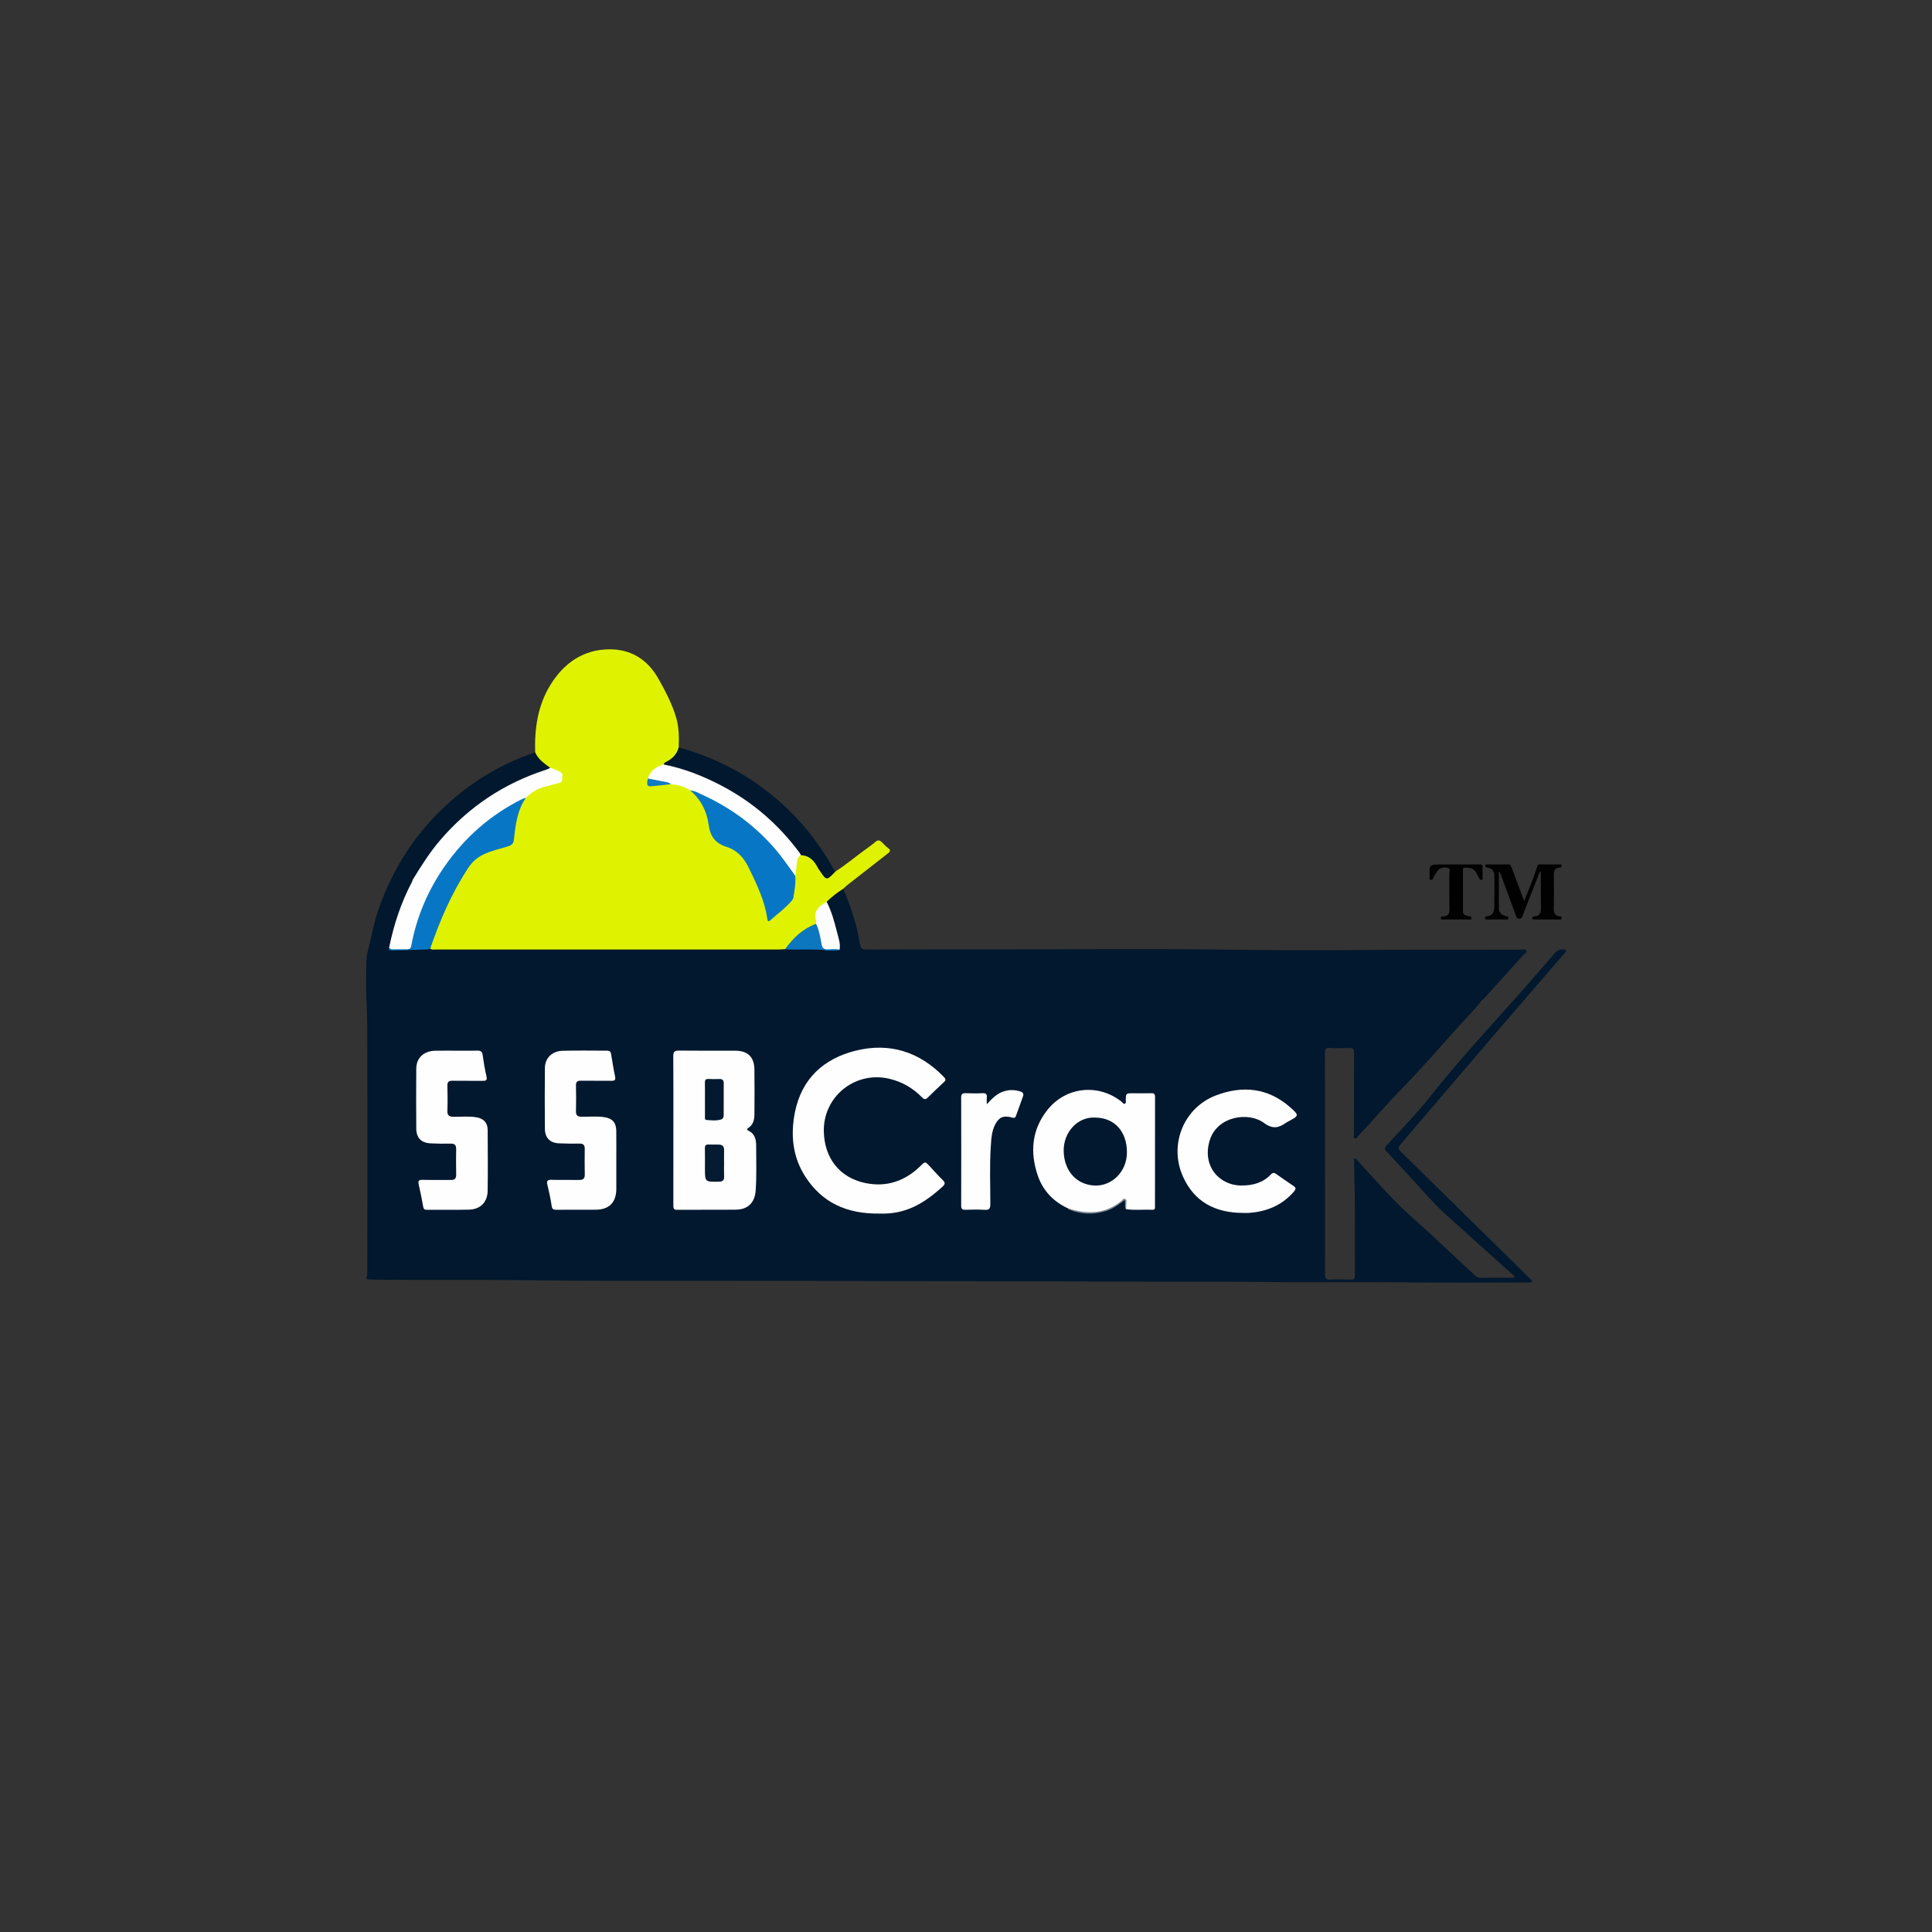 <?xml version="1.0" encoding="utf-8"?>
<!-- Generator: Adobe Illustrator 25.0.0, SVG Export Plug-In . SVG Version: 6.00 Build 0)  -->
<svg version="1.1" id="Layer_1" xmlns="http://www.w3.org/2000/svg" xmlns:xlink="http://www.w3.org/1999/xlink" x="0px" y="0px"
	 viewBox="0 0 2000 2000" style="enable-background:new 0 0 2000 2000;" xml:space="preserve">
<rect x="0" y="0" width="2000" height="2000" fill="#333333" stroke="none"/>
<style type="text/css">
	.st0{fill:#01182E;}
	.st1{fill:#DFF301;}
	.st2{fill:#02182E;}
	.st3{fill:#010101;}
	.st4{fill:#FEFEFE;}
	.st5{fill:#0777C5;}
	.st6{fill:#FDFDFD;}
	.st7{fill:#0C76BE;}
	.st8{fill:#7F8B96;}
	.st9{fill:#107BC2;}
	.st10{fill:#02192F;}
	.st11{fill:#041B31;}
</style>
<g>
	<path class="st0" d="M872.89,920.11c7.97,18.36,14.13,37.27,17.24,57.08c0.7,4.46,2.49,5.81,7.14,5.79
		c46.96-0.21,93.93-0.12,140.9-0.14c72.61-0.03,145.23-0.74,217.83,0.09c49.27,0.56,98.54,0.99,147.8,0.52
		c57.11-0.54,114.22-0.16,171.33-0.39c1.68-0.01,4.11-1.09,4.98,0.83c0.89,1.97-1.54,3.03-2.7,4.31
		c-13.83,15.32-27.69,30.6-41.57,45.87c-0.65,0.71-1.48,1.25-2.23,1.87c-6.03,1.2-9.57,5.7-13.25,10
		c-13.96,16.31-28.98,31.67-43.02,47.92c-5.63,6.52-11.54,12.77-17.03,19.47c-4.45,5.44-9.76,10.47-15,15.19
		c-13.05,11.74-23.37,25.9-35.55,38.36c-0.47,0.48,0.13-0.1-0.34,0.37c-1.63,1.6-3.16,4.34-5.58,3.44c-2.34-0.87-1.3-3.85-1.29-5.9
		c0.08-25.99-0.36-51.98,0.25-77.97c0.05-2.14-0.65-2.53-2.49-2.56c-9.31-0.15-18.63,0.66-27.93-0.44
		c-2.21-0.26-2.21,1.14-2.15,2.88c0.64,16.49,0.25,32.98,0.27,49.47c0.06,59.32,0.02,118.64,0.02,177.96c0,8.02-1.05,9.06-9.23,9.21
		c-1.83,0.03-3.66,0.01-5.5,0.01c-165.21,0-330.43-1.15-495.63,0.43c-100.53,0.96-201.05,0.69-301.57,0.83
		c-56.27,0.08-112.56-0.05-168.84-0.3c-5.5-0.02-5.92-0.42-6.14-5.85c-0.08-2-0.03-4-0.03-6c0-87.48-0.01-174.96,0.02-262.44
		c0-5.21-0.1-10.34-3.12-14.91c-0.96-1.45-0.93-3.17-0.84-4.85c0.42-8.18-1.53-16.59,3-24.36c1.3-2.23,0.87-5.2,0.96-7.87
		c0.21-6.29,0.76-12.58,1.18-18.82c0.56-8.2,4.36-15.03,6.36-22.54c2-7.53,4.04-15.05,6.86-22.41c6.12-15.94,13.56-31.21,22.6-45.56
		c7.5-11.9,15.37-23.65,25.46-33.79c7.62-7.66,14.79-15.71,22.98-22.83c12.6-10.95,26-20.69,40.27-29.35
		c12.03-7.3,24.64-13.14,37.93-17.65c2.28-0.77,4.54-1.34,6.62,0.39c2.28,1.9,5.23,3.67,5.11,6.97c-0.12,3.21-3.38,3.85-5.79,4.76
		c-11.23,4.23-21.85,9.81-32.52,15.2c-14.74,7.46-27.83,17.42-40.49,28.05c-9.99,8.39-19.21,17.39-27.56,27.41
		c-9.21,11.04-17.24,22.84-24.65,35.1c-1.35,2.23-2.06,4.58-0.53,7.06c1.16,3.28-0.89,5.74-2.19,8.38
		c-9.68,19.66-16.45,40.31-20.75,61.77c0.82,3.05,3.35,2.21,5.36,2.26c12.11,0.32,24.13-1.55,36.24-1.42
		c7.99,0.3,15.97,0.16,23.96,0.16c112.78,0.01,225.57,0.01,338.35,0.01c1.33,0,2.66-0.05,3.99,0.04c7.92,0.11,15.86,0.31,23.76-0.04
		c8.63-0.39,17.09,1.47,25.67,1.26c1.79-0.04,3.66,0.3,5.26-0.82c1.77-1.77,0.73-3.77,0.43-5.67c-2.28-14.39-7.5-27.92-12.13-41.63
		c0.06-4,3.6-5.24,5.99-7.29C864.78,924.08,867.92,920.51,872.89,920.11z"/>
	<path class="st1" d="M812.78,982.57c-2.49,0.13-4.98,0.37-7.47,0.37c-118.07,0.02-236.13,0.02-354.2,0c-1.95,0-4.02,0.52-5.8-0.85
		c-1.47-2.77,0.27-5.18,1.13-7.51c9.53-25.98,20.76-51.13,35.52-74.67c6-9.58,13.98-15.77,24.46-19.31
		c6.15-2.08,12.43-3.72,18.61-5.67c3.59-1.14,5.43-3.33,5.69-7.23c0.39-5.81,1.58-11.53,2.57-17.27c1.54-8.95,4.58-17.36,9.93-24.81
		c6.75-7.98,15.82-11.72,25.68-13.98c2.74-0.63,5.51-1.16,8.16-2.13c2.28-0.82,3.45-2.39,3.54-4.85c0.08-2.41-0.78-4.13-3.06-5.14
		c-2.57-1.14-5.08-2.43-7.59-3.7c-5.23-2.91-10.31-6.06-13.75-11.13c-1.19-1.75-2.39-3.62-2.21-5.94
		c-0.75-24.52,2.67-48.36,15.65-69.52c13.9-22.66,34.13-37.04,61.49-37.06c22.18-0.02,39.24,10.61,50.35,30.27
		c7.27,12.87,14.1,25.88,18.4,40.14c3.08,10.24,3.05,20.62,2.71,31.09c0.39,6.26-3.64,9.8-7.99,13.23
		c-2.27,1.79-5.43,2.44-6.82,5.35c-7.23,2.64-13.91,5.9-16,14.29c-0.29,5.27,0.48,6.37,5.22,5.56c5.55-0.94,11.23-0.03,16.71-1.51
		c8.31,0,15.89,2.26,22.6,7.25c11.49,10.47,17.19,24.05,19.44,38.96c1.38,9.17,5.5,14.53,14.32,17.43
		c12.24,4.03,20.89,12.37,26.56,24.1c6.31,13.04,12.64,26.01,16.53,40.04c0.9,3.24,1.07,6.55,1.81,9.8c0.66,2.9,1.92,3.21,4.06,1.38
		c6.57-5.61,13.26-11.08,19.09-17.5c3.24-3.56,2.51-8.19,3.07-12.35c0.6-4.42,0.87-8.92,1.24-13.39c-0.31-4.69,0.76-9.25,1.23-13.87
		c0.31-3.05,1.48-5.79,4.19-7.59c6.76-0.05,12.95,0.72,16.52,7.86c2.12,4.25,5.47,7.86,7.88,11.97c2,3.4,3.95,3.26,6.74,1.19
		c1.81-1.34,3.22-3.42,5.75-3.64c10.51-6.65,19.98-14.72,30.02-22.02c3.89-2.83,7.84-5.59,11.47-8.73c2.48-2.15,4.38-1.75,6.47,0.21
		c2.18,2.05,4.16,4.35,6.54,6.11c3.27,2.42,2.09,3.97-0.42,5.91c-13.89,10.76-27.73,21.58-41.56,32.41
		c-1.54,1.21-2.92,2.63-4.38,3.95c-6.14,3.93-11.94,8.3-17.11,13.47c-1.35,3.08-4.25,4.59-6.74,6.46c-2.49,1.87-3.68,3.97-3.18,7.22
		c0.47,3.09,0.75,6.28-0.45,9.35c-3.8,2.96-8.48,4.39-12.41,7.16c-6.14,4.34-11.4,9.54-16.15,15.33
		C815.73,980.48,814.72,982.1,812.78,982.57z"/>
	<path class="st0" d="M553.99,778.76c3.12,7.38,9.57,11.55,15.58,16.15c-0.47,2.21-2.39,2.57-4.1,3.13
		c-28.91,9.42-55.24,23.61-78.74,42.94c-15.21,12.51-28.78,26.58-40.32,42.59c-5.45,7.55-10.66,15.24-15.28,23.33
		c-0.91,1.59-1.4,3.9-3.95,3.98c-2.99-1.46-3.69-3.51-1.91-6.46c8.03-13.34,16.38-26.44,26.8-38.11
		c6.15-6.89,11.49-14.48,19.04-20.09c8.7-6.47,16.36-14.12,25.47-20.28c7.64-5.17,15.08-10.73,23.29-14.86
		c11.77-5.91,23.4-12.22,35.99-16.36c2.7-0.89,3.26-2.23,1-4.64c-3.05-3.25-5.5-5.51-10.72-3.27c-10.63,4.56-21.33,8.8-31.47,14.52
		c-9.99,5.64-19.36,12.14-28.69,18.7c-3.89,2.74-7.95,5.54-11.27,8.89c-8.14,8.21-16.87,15.8-24.96,24.1
		c-10.27,10.53-18.16,22.66-26.88,34.19c-5.72,7.56-9.3,16.78-13.61,25.36c-7.65,15.22-13.42,31.08-17.66,47.65
		c-1.03,4.03-0.09,10.13-5.49,12.75c-0.33,0.16-0.7,1.08-0.58,1.21c5,5.51-2.04,10.42-0.72,16.15c1.22,5.3,0.96,11.25-0.67,16.8
		c-0.23,0.79-0.06,1.9-0.55,2.37c-6.95,6.7-2.09,15.12-3.35,22.64c-0.32,1.94,2.16,2.39,2.84,3.86c1.56,3.36,2.06,6.92,2.06,10.64
		c-0.03,90.15-0.03,180.29-0.03,270.44c0,6.72,0,6.72,6.75,6.72c148.39,0,296.78,0,445.17,0c43.65-4.46,87.42-1.28,131.13-1.87
		c43.79-0.59,87.6-0.13,131.4-0.13c43.97,0,87.94,0,131.9,0c43.8,0,87.6,0.01,131.4-0.01c6.15,0,6.65-0.51,6.65-6.44
		c0.01-74.48,0-148.96,0-223.45c0-2.15,0.23-4.31-1.37-6.16c-0.86-1-0.71-2.24,0.29-3.14c0.86-0.77,2.13-1.81,3.09-1.06
		c5.37,4.22,11.54,1.89,17.31,2.14c4.31,0.19,8.95,1.43,13-1.62c0.77-0.58,1.95-0.18,2.74,0.59c1,0.97,1.07,2.15,0.25,3.14
		c-1.28,1.56-1.34,3.32-1.34,5.17c0.02,25.66,0.01,51.32,0.02,76.98c0,0.63,0.11,1.26,0.24,2.71c3.58-3.47,7.48-6.04,9.67-9.65
		c2.93-4.83,7.5-7.98,10.68-12.34c8.05-11.04,18.38-19.96,28.01-29.39c7-6.85,12.07-15.08,19.06-21.8
		c12.89-12.4,23.8-26.67,36.13-39.58c6.41-6.71,12.08-14.04,18.68-20.52c1.96-1.92,4.61-3.51,7.63-1.47
		c-7.35,9.67-16.02,18.18-24.11,27.2c-19.46,21.66-38.52,43.74-58.89,64.52c-15.37,15.67-29.56,32.33-44.52,48.33
		c-0.97,1.03-1.82,3.06-3.38,2.57c-2.05-0.65-1.04-2.89-1.04-4.39c-0.06-28-0.13-55.99,0.04-83.99c0.03-4.23-1.3-5.49-5.4-5.3
		c-6.48,0.3-13,0.32-19.48-0.01c-4.14-0.21-5.34,1.07-5.32,5.26c0.17,33.83,0.08,67.66,0.1,101.48
		c0.02,42.48,0.13,84.97,0.01,127.45c-0.01,4.28,0.89,5.91,5.47,5.65c7.14-0.41,14.32-0.22,21.48-0.06
		c3.01,0.07,4.02-0.89,4.01-3.99c-0.1-30.83,0.3-61.66-0.28-92.48c-0.18-9.58-0.53-19.13-0.59-28.56c2.01-0.72,2.48,0.62,3.21,1.41
		c14.22,15.39,27.95,31.28,42.8,46.03c11.15,11.07,23.34,21.12,34.8,31.93c14.53,13.7,29.25,27.21,43.86,40.83
		c1.73,1.61,3.35,3.01,6.01,2.98c10.99-0.12,21.99-0.05,32.98-0.07c0.79,0,1.69,0.17,2.34-0.84c-0.27-1.94-2.14-2.7-3.4-3.83
		c-22.26-20.05-44.66-39.94-66.84-60.08c-16.02-14.55-29.73-31.33-44.56-47.03c-5.93-6.28-11.61-12.8-17.62-19.01
		c-2.25-2.32-2.2-3.61,0.03-6.05c15.33-16.84,31.36-33.16,45.47-50.99c37.18-47.02,78.96-89.98,117.76-135.56
		c3.24-3.8,6.82-7.33,9.85-11.28c3.3-4.31,7.2-6.17,12.59-4.64c0.53,2.56-1.7,3.76-3.01,5.29c-23.98,27.87-48.09,55.63-72.02,83.53
		c-31.63,36.87-63.12,73.86-94.69,110.78c-4.81,5.63-4.84,5.57,0.59,10.9c43.46,42.71,86.91,85.42,130.37,128.14
		c0.71,0.7,1.44,1.39,2.12,2.12c0.76,0.82,2.04,1.55,1.37,2.88c-0.53,1.06-1.78,0.58-2.71,0.59c-3.33,0.05-6.66,0.02-9.99,0.02
		c-37.64,0-75.29,0.37-112.93-0.09c-51.96-0.64-103.92,0.23-155.87-0.46c-45.13-0.6-90.25-0.17-135.37-0.36
		c-54.79-0.23-109.58-0.29-164.37-0.42c-36.81-0.09-73.61-0.19-110.42-0.25c-64.12-0.09-128.25-0.13-192.37-0.24
		c-50.29-0.08-100.6,0.24-150.88-0.49c-50.62-0.74-101.24-0.1-151.86-0.48c-5.49-0.04-10.98-0.31-16.47-0.3
		c-2.63,0-3.61-0.59-2.78-3.49c0.63-2.18,0.57-4.61,0.57-6.93c0.02-84.65,0.23-169.31-0.15-253.96c-0.08-17.3-1.68-34.6-1.02-51.94
		c0.29-7.65-0.37-15.61,1.51-22.88c3.82-14.74,6.29-29.81,11.33-44.26c15.73-45.12,41.42-83.41,77.74-114.45
		C494.67,805.32,522.82,789.36,553.99,778.76z"/>
	<path class="st2" d="M687.17,791.42c0.11-1.82,1.73-2.37,2.9-2.97c6.26-3.2,10.66-7.88,12.52-14.76
		c43.52,11.85,81.52,33.43,113.89,64.86c18.49,17.95,33.8,38.34,46.33,60.85c0.56,1,1.29,1.91,1.94,2.87
		c-9.15,9.61-9.15,9.61-16.39-1.3c-0.46-0.69-1.07-1.29-1.43-2.02c-3.7-7.5-8.72-13.26-17.83-13.71c-2.16-0.55-3.04-2.43-4.24-4.01
		c-21.96-28.91-49.07-51.63-81.39-68.22c-16.95-8.7-34.61-15.29-53.12-19.71C689.17,793.01,687.62,793.09,687.17,791.42z"/>
	<path class="st3" d="M1593.99,902.53c-5.82,14.81-11.63,29.62-17.47,44.42c-0.74,1.89-0.85,4.14-4.04,4c-2.98-0.13-2.85-2.27-3.5-4
		c-5.14-13.85-10.26-27.72-15.39-41.57c-0.44-1.18-0.92-2.35-2.01-3.38c0,12.71-0.12,25.43,0.07,38.14
		c0.07,4.52,2.79,7.28,7.32,8.19c1.19,0.24,2.82,0.35,2.46,2.35c-0.33,1.82-1.8,1.11-2.78,1.12c-6.33,0.07-12.66,0.05-18.98,0.02
		c-0.89,0-2.07,0.39-2.33-1.08c-0.28-1.57,0.6-2.01,1.95-2.15c5.97-0.62,7.55-4.74,7.61-9.86c0.12-10.66,0.17-21.32,0.12-31.98
		c-0.02-4.48-2.1-7.63-6.75-8.61c-1.24-0.26-2.9-0.02-2.61-2.09c0.26-1.8,1.77-1.14,2.76-1.15c6.83-0.06,13.66,0.11,20.48-0.1
		c2.74-0.09,3.25,1.5,3.97,3.45c4.15,11.2,8.38,22.37,12.95,34.53c4.83-12.23,9.65-23.42,13.28-35.05c0.55-1.76,0.68-2.96,2.98-2.91
		c6.66,0.14,13.32,0.04,19.98,0.06c1.06,0,2.44-0.41,2.48,1.49c0.03,1.83-1.36,1.59-2.43,1.73c-4.3,0.56-5.67,3.04-5.6,7.26
		c0.2,11.83,0.22,23.66-0.01,35.48c-0.08,4.38,1.25,7.06,5.75,7.73c1.12,0.17,2.43,0.12,2.34,1.87c-0.1,1.89-1.53,1.39-2.57,1.39
		c-8.49,0.03-16.98,0.03-25.48,0c-0.9,0-2.07,0.35-2.29-1.13c-0.25-1.64,0.72-1.94,2.05-2.01c5.65-0.27,6.98-3.61,6.87-8.76
		c-0.25-12.41-0.08-24.83-0.08-37.24C1594.73,902.63,1594.36,902.58,1593.99,902.53z"/>
	<path class="st3" d="M1507.33,894.87c7.98,0,15.97,0.12,23.95-0.07c2.84-0.07,3.78,0.75,3.56,3.6c-0.25,3.31-0.04,6.65-0.08,9.98
		c-0.01,0.92,0.36,2.13-1.01,2.45c-1.42,0.33-2-0.53-2.53-1.74c-0.79-1.82-1.89-3.5-2.8-5.27c-2.5-4.91-6.91-5.67-11.8-5.66
		c-1.88,0.01-2.2,0.89-2.19,2.44c0.03,14.31,0.02,28.62,0.03,42.93c0,3.58,2.78,4,5.33,4.85c1.21,0.41,3.5-0.37,3.33,2.03
		c-0.17,2.4-2.26,1.38-3.47,1.39c-8.31,0.1-16.63,0.09-24.95,0.01c-1.09-0.01-2.89,0.91-3.12-1.26c-0.23-2.15,1.52-1.77,2.73-1.84
		c4.89-0.29,6.28-2.93,6.17-7.64c-0.27-11.97-0.01-23.96-0.16-35.94c-0.03-2.27,1.47-5.93-1.19-6.61c-3.5-0.89-7.8-0.9-10.59,2.52
		c-1.77,2.17-3.15,4.67-4.58,7.09c-0.73,1.23-0.83,3.19-2.89,2.73c-1.92-0.42-1.05-2.18-1.09-3.34
		c-0.44-12.64-0.42-12.64,12.39-12.64C1497.35,894.87,1502.34,894.87,1507.33,894.87z"/>
	<path class="st4" d="M697.07,1169.89c0-25.48,0.11-50.96-0.1-76.44c-0.04-4.63,1.26-5.95,5.9-5.89
		c19.31,0.25,38.62,0.09,57.93,0.11c13.37,0.02,20.03,6.41,20.18,19.77c0.17,15.32,0.11,30.64,0.01,45.96
		c-0.04,5.63-1.17,10.99-6.43,14.3c-2.08,1.31-0.93,2.3,0.27,2.86c6.92,3.21,7.96,9.47,7.95,15.93c-0.04,15.31,0.59,30.62-0.5,45.92
		c-0.88,12.41-7.9,19.69-20.4,19.83c-20.3,0.23-40.62-0.01-60.92,0.15c-3.69,0.03-3.92-1.69-3.91-4.56
		C697.09,1221.85,697.07,1195.87,697.07,1169.89z"/>
	<path class="st4" d="M910.45,1256.3c-34.38,0.42-59.72-11.59-76.96-38.51c-13.06-20.39-15.22-43.13-10.6-66.3
		c6.95-34.88,29.84-55.68,63.12-63.88c35.11-8.65,66.01,1.2,91.31,27.49c1.79,1.86,1.84,3.26-0.03,5.01
		c-5.7,5.35-11.44,10.66-16.97,16.18c-2.42,2.42-3.89,1.67-5.97-0.44c-9.4-9.53-20.47-15.98-33.67-19.11
		c-35.3-8.38-68.65,18.28-67.86,54.58c0.59,27.36,16.11,47.64,42.73,53.3c21.99,4.68,41.4-1.89,57.49-17.79
		c4.65-4.59,4.7-4.56,9.19,0.23c4.55,4.85,8.89,9.92,13.69,14.52c2.8,2.68,2.5,4.35-0.16,6.77
		C956.16,1246.14,937.41,1257.22,910.45,1256.3z"/>
	<path class="st4" d="M1105.6,1250.91c-15.2-7.02-26.12-18.56-31.37-34.14c-8.11-24.04-6.21-47.39,10.16-67.91
		c19.19-24.06,52.97-27.43,76.9-8.15c0.97,0.78,1.77,2.51,3.21,1.85c1.4-0.63,0.85-2.36,0.89-3.65c0.24-7.16,0.22-7.16,7.28-7.16
		c6.33,0,12.66,0.12,18.98-0.05c2.94-0.08,4.06,0.69,4.05,3.88c-0.1,37.66-0.06,75.31-0.07,112.97c0,1.8,0.4,3.88-2.51,3.77
		c-9.13-0.35-18.28,0.74-27.39-0.58c-1.64-3.17,0.43-6.84-1.38-10.5C1146.65,1256.76,1126.98,1259.34,1105.6,1250.91z"/>
	<path class="st4" d="M638.02,1201.37c0.01,9.83,0.06,19.65-0.01,29.48c-0.09,13.9-7.44,21.35-21.26,21.44
		c-13.65,0.09-27.3-0.05-40.95,0.07c-3.01,0.03-4.23-0.67-4.72-3.99c-1.08-7.39-2.7-14.71-4.45-21.98
		c-0.99-4.14,0.26-5.15,4.33-5.04c9.48,0.27,18.98-0.04,28.46,0.14c4.24,0.08,6.04-1.4,5.94-5.79c-0.21-8.82-0.13-17.65-0.04-26.48
		c0.04-3.75-1.39-5.42-5.33-5.36c-7.15,0.11-14.32,0.07-21.46-0.3c-9.23-0.48-14.38-5.69-14.46-15c-0.19-20.98-0.22-41.97,0-62.95
		c0.11-10.26,7.39-17.53,18.3-17.84c15.3-0.44,30.62-0.11,45.94-0.12c2.23,0,3.81,0.59,4.23,3.17c1.3,7.87,2.54,15.76,4.19,23.55
		c0.82,3.87-0.59,4.54-3.99,4.49c-10.48-0.14-20.97,0.05-31.46-0.1c-3.57-0.05-5.12,1.03-5.04,4.82c0.18,8.99,0.2,17.99-0.01,26.98
		c-0.1,4.3,1.96,5.39,5.75,5.47c7.97,0.17,15.99-0.77,23.91,0.51c8.33,1.35,12.01,5.78,12.08,14.33
		C638.08,1181.05,638.01,1191.21,638.02,1201.37z"/>
	<path class="st4" d="M472.55,1087.67c7.33,0,14.65,0.09,21.97-0.04c3.28-0.06,4.65,1.13,5.12,4.51c1.01,7.4,2.27,14.8,3.94,22.08
		c0.97,4.21-0.59,4.74-4.18,4.69c-10.32-0.17-20.64,0.06-30.96-0.12c-3.79-0.07-5.4,1.04-5.29,5.08c0.23,8.66,0.3,17.33-0.02,25.98
		c-0.19,5.03,2.06,6.2,6.54,6.25c7.97,0.09,15.97-0.85,23.9,0.59c7.16,1.3,11.21,5.67,11.26,13c0.16,20.99,0.28,41.98-0.01,62.96
		c-0.16,11.95-7.55,19.31-19.49,19.58c-14.48,0.33-28.97,0.04-43.45,0.13c-2.47,0.02-3.36-0.76-3.8-3.3
		c-1.32-7.7-2.95-15.34-4.63-22.97c-0.73-3.32-0.19-4.81,3.71-4.72c9.82,0.24,19.64-0.03,29.46,0.13c4.06,0.07,5.7-1.48,5.62-5.58
		c-0.17-8.82-0.14-17.66-0.02-26.48c0.05-4.02-1.51-5.66-5.65-5.57c-6.98,0.15-13.99,0.08-20.96-0.28
		c-9.54-0.49-14.6-5.68-14.68-15.31c-0.17-20.65-0.18-41.31-0.01-61.96c0.09-11.25,7.78-18.38,19.64-18.62
		C457.9,1087.55,465.23,1087.67,472.55,1087.67z"/>
	<path class="st4" d="M1286.6,1255.62c-28.42-0.13-50.39-11.28-62.19-38.08c-14.44-32.81,1-70.96,34.53-83.66
		c27.51-10.42,53.92-7.76,76.83,12.53c9.21,8.15,9,8.6-1.8,14.34c-0.88,0.47-1.78,0.92-2.59,1.49c-7.58,5.32-13.71,6.97-22.89,0.23
		c-16.3-11.96-48.16-6.9-56.01,17.45c-8.49,26.3,8.95,47.21,32.6,47.31c11.89,0.05,22.34-2.78,30.67-11.58
		c1.79-1.9,3.33-1.75,5.22-0.43c5.99,4.18,11.93,8.42,18.02,12.45c2.93,1.95,2.51,3.51,0.45,5.89
		c-12.37,14.32-28.37,20.78-46.83,22.04C1290.6,1255.74,1288.6,1255.62,1286.6,1255.62z"/>
	<path class="st4" d="M427.17,910.89c8.72-14.33,17.65-28.49,28.62-41.28c29.72-34.63,66.3-58.87,109.71-72.85
		c1.41-0.45,2.72-1.22,4.07-1.85c3.82,0.65,7,2.9,10.52,4.31c3.08,1.24,1.83,4.15,1.96,6.54c0.14,2.57-0.89,4.11-3.32,4.76
		c-4.79,1.27-9.57,2.57-14.38,3.77c-7.75,1.92-14.28,5.94-19.91,11.51c-7.09,4.97-15.02,8.53-22.29,13.19
		c-17.34,11.12-32.57,24.6-46.21,40.04c-17.87,20.23-31,43.16-40.26,68.4c-3.56,9.7-6.39,19.62-8.33,29.78
		c-0.99,5.18-2.09,6.1-7.27,6.12c-4.49,0.02-8.98,0.01-13.48,0c-1.89-0.01-3.82,0.01-3.71-2.73c4.85-23.7,12.37-46.47,23.72-67.9
		C426.89,912.15,426.98,911.5,427.17,910.89z"/>
	<path class="st4" d="M1021.5,1143.14c5.68-6.2,10.99-11.74,19.07-13.8c5.32-1.36,10.47-1.1,15.69,0.52
		c2.93,0.91,3.64,2.61,2.68,5.28c-2.4,6.7-4.88,13.37-7.24,20.08c-1.03,2.92-3.13,1.88-4.95,1.41c-8.1-2.06-12.74,0-16.59,7.51
		c-3.6,7.01-3.95,14.68-4.47,22.3c-1.35,19.95-0.48,39.93-0.5,59.9c0,4.75-1.04,6.42-5.98,6.08c-6.63-0.45-13.31-0.24-19.96-0.06
		c-3.3,0.09-4.25-1.12-4.24-4.36c0.09-37.3,0.1-74.6-0.01-111.9c-0.01-3.65,1.39-4.53,4.71-4.42c5.82,0.2,11.66,0.27,17.47-0.02
		c3.7-0.19,4.67,1.29,4.37,4.63C1021.33,1138.56,1021.5,1140.85,1021.5,1143.14z"/>
	<path class="st5" d="M402.88,980.61c0.72,1.49,1.86,2.12,3.57,2.09c5.15-0.08,10.3-0.05,15.46-0.03c2.46,0.01,3.39-1.29,3.82-3.62
		c5.54-29.77,17.1-57.08,34.33-81.89c20.93-30.14,47.67-53.73,80.64-70.07c1.17-0.58,2.48-0.86,3.73-1.28
		c-8.96,12.93-10.76,27.98-12.38,43c-0.45,4.17-2.16,6.13-5.97,7.29c-8.71,2.64-17.64,4.58-25.92,8.6
		c-6.45,3.13-11.41,7.67-15.37,13.65c-17.2,26.02-29.39,54.38-39.47,83.75c-0.77,0.26-1.54,0.72-2.31,0.75
		c-12.06,0.36-24.12,0.71-36.18,0.9C405,983.77,401.72,984.74,402.88,980.61z"/>
	<path class="st6" d="M844.78,956.35c-0.02-1.16,0.22-2.4-0.09-3.48c-2.87-10.24,3.51-15.1,11.09-19.29
		c5.14,9.89,7.95,20.59,10.68,31.29c1.52,5.97,3.76,11.91,2.71,18.28c-4.6,0.42-9.22,0.06-13.82,0.19c-2.84,0.08-5-1.2-5.6-3.86
		C848.02,971.79,845.26,964.31,844.78,956.35z"/>
	<path class="st7" d="M844.78,956.35c3.25,6.6,4.39,13.81,5.69,20.91c0.73,3.99,2.2,5.7,6.44,5.51c4.07-0.18,8.22-0.71,12.27,0.38
		c-4.32,1.51-8.86,1.01-13.15,0.56c-13.43-1.4-26.87-0.43-40.29-0.81c-0.99-0.03-1.98-0.21-2.96-0.33
		C821.03,970.88,831.07,961.38,844.78,956.35z"/>
	<path class="st8" d="M1105.6,1250.91c10.18,3.16,20.43,4.92,31.2,3.3c9-1.35,16.64-5.2,23.64-10.75c1.32-1.05,2.4-3.4,4.49-2.25
		c1.91,1.04,0.92,3.32,1.01,5.05c0.1,1.81-0.12,3.64-0.21,5.46c-2.29-2.74-0.18-6.09-1.49-9.46c-5.88,4.56-11.77,8.98-18.93,11.27
		c-13.17,4.21-26.11,3.65-38.9-1.45C1106.04,1251.95,1105.87,1251.32,1105.6,1250.91z"/>
	<path class="st5" d="M823.21,906.53c0.75,7.71-0.75,15.25-1.93,22.8c-0.19,1.21-1.12,2.4-1.96,3.39
		c-6.5,7.66-14.67,13.49-22.11,20.11c-1.79,1.59-2.58,0.77-2.85-1.22c-2.62-19.24-11.01-36.32-19.36-53.54
		c-4.95-10.21-12.13-18.01-22.49-21.25c-12.06-3.77-17.31-10.97-18.94-23.13c-1.87-13.98-8.16-26.24-19.17-35.63
		c2.75-1.22,5.2-0.07,7.64,0.99c28.43,12.33,53.75,29.22,75.07,51.83c9.04,9.58,16.93,20.1,24.29,31.02
		C822.37,903.34,822.91,904.88,823.21,906.53z"/>
	<path class="st4" d="M823.21,906.53c-6.98-9.47-13.47-19.28-21.22-28.2c-20.25-23.29-44.42-41.28-72.32-54.34
		c-4.94-2.31-9.67-5.18-15.25-5.91c-6.03-4.1-12.84-5.66-19.95-6.24c-5.39-0.78-10.66-2.13-16.04-3.01
		c-2.71-0.45-5.65-0.69-7.75-2.92c1.4-6.52,9.01-13.21,16.48-14.49c20.66,4.06,40.04,11.65,58.67,21.32
		c32.84,17.04,60.1,40.58,82.07,70.32c0.49,0.66,0.8,1.44,1.19,2.17c-3.01,1.61-3.7,4.4-4.04,7.51
		C824.57,897.35,823.84,901.94,823.21,906.53z"/>
	<path class="st9" d="M670.69,805.91c6.8,1.33,13.6,2.67,20.41,3.96c1.39,0.26,2.37,1.11,3.37,1.97
		c-6.73,0.72-13.45,1.54-20.19,2.12C669.92,814.33,669.2,812.6,670.69,805.91z"/>
	<path class="st10" d="M729.76,1138.18c0-5.81,0.12-11.63-0.05-17.44c-0.08-2.79,0.8-3.91,3.67-3.77c3.81,0.18,7.63,0.11,11.45,0.02
		c2.88-0.06,4.37,1.16,4.37,4.09c-0.01,11.13,0,22.25-0.03,33.38c-0.01,1.95-0.74,3.79-2.66,4.39c-5.01,1.55-10.2,0.91-15.3,0.51
		c-1.92-0.15-1.41-2.34-1.42-3.75C729.73,1149.81,729.76,1143.99,729.76,1138.18z"/>
	<path class="st11" d="M749.55,1204.51c0,4.49-0.16,9,0.05,13.48c0.19,3.97-1.58,5.19-5.34,5.27c-14.51,0.32-14.51,0.4-14.51-13.96
		c0-6.83,0.11-13.65-0.05-20.47c-0.07-3.01,0.94-4.23,4.02-4.05c3.48,0.2,6.99-0.02,10.48,0.09c3.57,0.11,5.47,1.86,5.37,5.66
		C749.45,1195.19,749.54,1199.85,749.55,1204.51z"/>
	<path class="st2" d="M1133.7,1156.93c19.79,0,32.79,14.2,32.9,35.63c0.11,20.78-15.99,35.3-33.05,34.72
		c-18.89-0.64-31.91-14.83-32.42-35.45C1100.64,1171.93,1115.85,1155.82,1133.7,1156.93z"/>
</g>
</svg>

